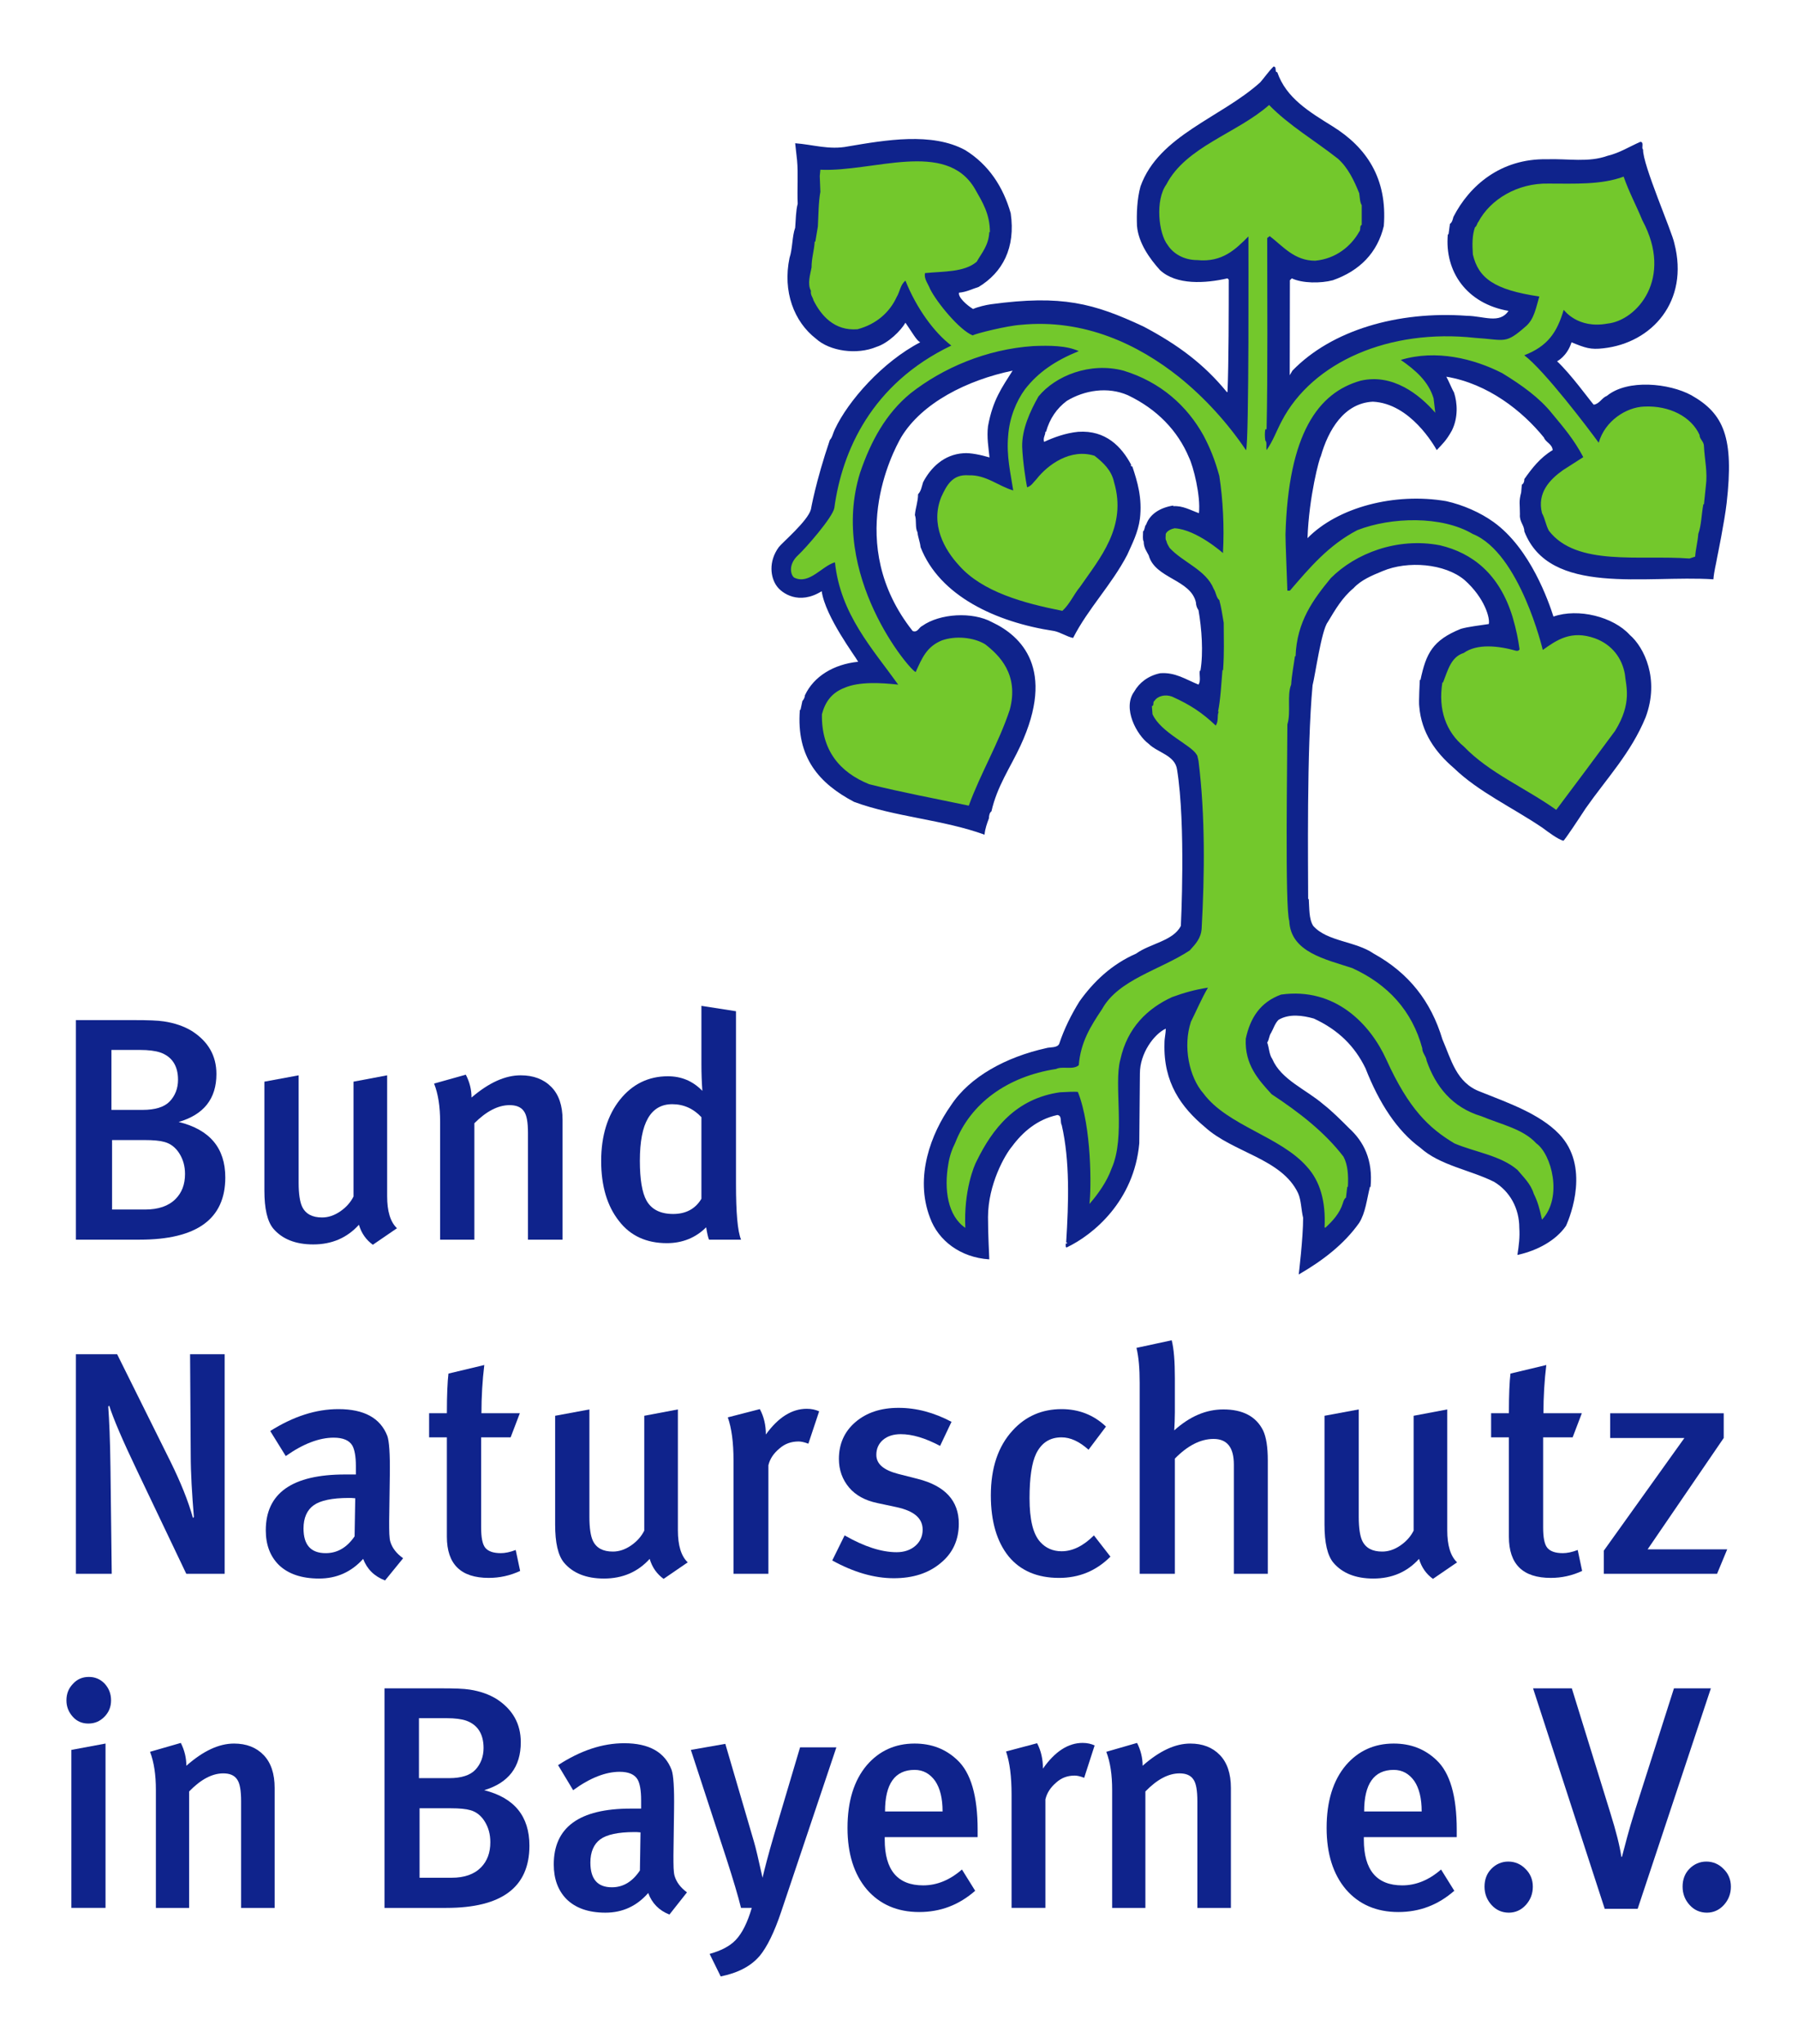 <?xml version="1.0" encoding="UTF-8" standalone="no"?>
<!-- Created with Inkscape (http://www.inkscape.org/) -->
<svg
   xmlns:svg="http://www.w3.org/2000/svg"
   xmlns="http://www.w3.org/2000/svg"
   version="1.0"
   width="956.693"
   height="1087.086"
   id="svg2">
  <defs
     id="defs4">
    <clipPath
       id="clipPath2582">
      <path
         d="M 0.06,897.96 L 651.06,897.96 L 651.06,0 L 0.06,0 L 0.06,897.96 z"
         id="path2584" />
    </clipPath>
    <clipPath
       id="clipPath2574">
      <path
         d="M 19,879 L 632,879 L 632,19 L 19,19 L 19,879 z"
         id="path2576" />
    </clipPath>
  </defs>
  <g
     transform="translate(-231.909,27.501)"
     id="layer1">
    <g
       transform="matrix(1.493,0,0,1.493,-78.977,-452.209)"
       id="g2961">
      <g
         transform="matrix(6.127,0,0,-6.127,288.292,845.141)"
         id="g2454"
         style="fill:#0f238c;fill-opacity:1">
        <path
           d="M 0,0 L 0,12.767 L -2.011,12.767 L -1.974,6.937 C -1.974,5.867 -1.9,4.649 -1.789,3.303 L -1.845,3.247 C -2.121,4.244 -2.564,5.332 -3.155,6.531 L -6.254,12.767 L -8.653,12.767 L -8.653,0 L -6.568,0 L -6.642,6.181 C -6.66,7.767 -6.715,8.948 -6.771,9.723 L -6.715,9.778 C -6.475,9.022 -5.94,7.767 -5.092,5.996 L -2.232,0 L 0,0"
           id="path2456"
           style="fill:#0f238c;fill-opacity:1;fill-rule:nonzero;stroke:none" />
      </g>
      <g
         transform="matrix(6.127,0,0,-6.127,351.9,839.602)"
         id="g2458"
         style="fill:#0f238c;fill-opacity:1">
        <path
           d="M 0,0 C -0.388,0.277 -0.628,0.591 -0.738,0.941 C -0.812,1.163 -0.812,1.568 -0.812,2.159 L -0.775,4.834 C -0.757,6.07 -0.812,6.826 -0.923,7.121 C -1.329,8.155 -2.27,8.671 -3.764,8.671 C -5.074,8.671 -6.384,8.247 -7.731,7.398 L -6.827,5.941 C -5.812,6.66 -4.871,7.011 -4.041,7.011 C -3.506,7.011 -3.137,6.863 -2.952,6.549 C -2.823,6.31 -2.749,5.922 -2.749,5.369 L -2.749,4.871 L -3.377,4.871 C -6.458,4.871 -7.989,3.782 -7.989,1.624 C -7.989,0.775 -7.731,0.111 -7.233,-0.387 C -6.698,-0.904 -5.923,-1.18 -4.89,-1.18 C -3.856,-1.18 -3.008,-0.793 -2.325,-0.037 C -2.104,-0.627 -1.679,-1.051 -1.052,-1.291 L 0,0 z M -2.786,3.487 L -2.823,1.273 C -3.266,0.628 -3.819,0.296 -4.502,0.296 C -5.369,0.296 -5.794,0.775 -5.794,1.734 C -5.794,2.343 -5.591,2.804 -5.203,3.081 C -4.816,3.358 -4.133,3.506 -3.155,3.506 C -3.063,3.506 -2.952,3.506 -2.786,3.487"
           id="path2460"
           style="fill:#0f238c;fill-opacity:1;fill-rule:evenodd;stroke:none" />
      </g>
      <g
         transform="matrix(6.127,0,0,-6.127,380.827,770.762)"
         id="g2462"
         style="fill:#0f238c;fill-opacity:1">
        <path
           d="M 0,0 L -2.085,-0.498 C -2.14,-0.959 -2.177,-1.734 -2.177,-2.804 L -3.21,-2.804 L -3.21,-4.206 L -2.177,-4.206 L -2.177,-9.98 C -2.177,-11.585 -1.365,-12.378 0.259,-12.378 C 0.886,-12.378 1.495,-12.249 2.085,-11.973 L 1.827,-10.755 C 1.495,-10.884 1.2,-10.939 0.96,-10.939 C 0.517,-10.939 0.222,-10.829 0.056,-10.626 C -0.11,-10.423 -0.184,-10.017 -0.184,-9.445 L -0.184,-4.206 L 1.532,-4.206 L 2.067,-2.804 L -0.166,-2.804 C -0.166,-1.844 -0.11,-0.904 0,0"
           id="path2464"
           style="fill:#0f238c;fill-opacity:1;fill-rule:nonzero;stroke:none" />
      </g>
      <g
         transform="matrix(6.127,0,0,-6.127,453.326,841.067)"
         id="g2466"
         style="fill:#0f238c;fill-opacity:1">
        <path
           d="M 0,0 C -0.387,0.368 -0.572,0.996 -0.572,1.863 L -0.572,8.892 L -2.528,8.523 L -2.528,1.844 C -2.694,1.512 -2.952,1.217 -3.302,0.977 C -3.653,0.738 -4.004,0.627 -4.354,0.627 C -4.926,0.627 -5.313,0.83 -5.516,1.254 C -5.646,1.531 -5.719,1.992 -5.719,2.638 L -5.719,8.892 L -7.712,8.523 L -7.712,2.195 C -7.712,1.143 -7.546,0.405 -7.195,-0.019 C -6.679,-0.628 -5.904,-0.941 -4.871,-0.941 C -3.782,-0.941 -2.897,-0.554 -2.214,0.202 C -2.066,-0.296 -1.79,-0.683 -1.402,-0.96 L 0,0"
           id="path2468"
           style="fill:#0f238c;fill-opacity:1;fill-rule:nonzero;stroke:none" />
      </g>
      <g
         transform="matrix(6.127,0,0,-6.127,500.163,787.263)"
         id="g2470"
         style="fill:#0f238c;fill-opacity:1">
        <path
           d="M 0,0 C -0.203,0.092 -0.443,0.148 -0.719,0.148 C -1.587,0.148 -2.38,-0.351 -3.099,-1.347 C -3.099,-0.812 -3.21,-0.314 -3.45,0.129 L -5.313,-0.351 C -5.092,-0.978 -4.981,-1.808 -4.981,-2.86 L -4.981,-9.446 L -2.952,-9.446 L -2.952,-3.136 C -2.86,-2.749 -2.638,-2.435 -2.306,-2.159 C -1.992,-1.882 -1.623,-1.753 -1.199,-1.753 C -1.052,-1.753 -0.867,-1.79 -0.627,-1.882 L 0,0"
           id="path2472"
           style="fill:#0f238c;fill-opacity:1;fill-rule:nonzero;stroke:none" />
      </g>
      <g
         transform="matrix(6.127,0,0,-6.127,549.935,827.28)"
         id="g2474"
         style="fill:#0f238c;fill-opacity:1">
        <path
           d="M 0,0 C 0,1.329 -0.793,2.196 -2.38,2.601 L -3.542,2.897 C -4.373,3.118 -4.797,3.468 -4.797,4.003 C -4.797,4.354 -4.668,4.649 -4.41,4.871 C -4.151,5.092 -3.801,5.203 -3.376,5.203 C -2.712,5.203 -1.956,4.981 -1.089,4.52 L -0.424,5.922 C -1.439,6.457 -2.454,6.734 -3.506,6.734 C -4.539,6.734 -5.369,6.457 -6.015,5.904 C -6.66,5.35 -6.974,4.631 -6.974,3.764 C -6.974,3.118 -6.771,2.565 -6.384,2.103 C -5.996,1.642 -5.443,1.347 -4.742,1.199 L -3.616,0.959 C -2.601,0.738 -2.103,0.314 -2.103,-0.35 C -2.103,-0.738 -2.251,-1.051 -2.528,-1.291 C -2.804,-1.531 -3.173,-1.66 -3.616,-1.66 C -4.502,-1.66 -5.517,-1.328 -6.642,-0.682 L -7.361,-2.14 C -6.125,-2.822 -4.926,-3.173 -3.782,-3.173 C -2.657,-3.173 -1.753,-2.878 -1.052,-2.287 C -0.35,-1.715 0,-0.941 0,0"
           id="path2476"
           style="fill:#0f238c;fill-opacity:1;fill-rule:nonzero;stroke:none" />
      </g>
      <g
         transform="matrix(6.127,0,0,-6.127,603.972,839.033)"
         id="g2478"
         style="fill:#0f238c;fill-opacity:1">
        <path
           d="M 0,0 L -0.96,1.236 C -1.569,0.627 -2.196,0.313 -2.842,0.313 C -3.34,0.313 -3.764,0.498 -4.078,0.848 C -4.502,1.309 -4.705,2.158 -4.705,3.394 C -4.705,4.593 -4.576,5.46 -4.318,5.995 C -4.004,6.623 -3.524,6.936 -2.842,6.936 C -2.325,6.936 -1.809,6.696 -1.273,6.217 L -0.259,7.563 C -0.978,8.246 -1.845,8.578 -2.842,8.578 C -3.967,8.578 -4.927,8.172 -5.683,7.342 C -6.532,6.42 -6.956,5.165 -6.956,3.56 C -6.956,2.047 -6.606,0.867 -5.923,0.018 C -5.24,-0.812 -4.262,-1.236 -2.989,-1.236 C -1.827,-1.236 -0.831,-0.831 0,0"
           id="path2480"
           style="fill:#0f238c;fill-opacity:1;fill-rule:nonzero;stroke:none" />
      </g>
      <g
         transform="matrix(6.127,0,0,-6.127,660.056,845.141)"
         id="g2482"
         style="fill:#0f238c;fill-opacity:1">
        <path
           d="M 0,0 L 0,6.586 C 0,7.38 -0.092,7.952 -0.276,8.339 C -0.682,9.151 -1.457,9.557 -2.583,9.557 C -3.597,9.557 -4.538,9.151 -5.442,8.339 C -5.424,8.671 -5.406,9.022 -5.406,9.391 L -5.406,11.383 C -5.406,12.342 -5.461,13.08 -5.59,13.578 L -7.638,13.136 C -7.509,12.601 -7.453,11.936 -7.453,11.106 L -7.453,0 L -5.406,0 L -5.406,6.697 C -4.667,7.453 -3.911,7.841 -3.155,7.841 C -2.361,7.841 -1.974,7.343 -1.974,6.347 L -1.974,0 L 0,0"
           id="path2484"
           style="fill:#0f238c;fill-opacity:1;fill-rule:nonzero;stroke:none" />
      </g>
      <g
         transform="matrix(6.127,0,0,-6.127,727.517,841.067)"
         id="g2486"
         style="fill:#0f238c;fill-opacity:1">
        <path
           d="M 0,0 C -0.388,0.368 -0.572,0.996 -0.572,1.863 L -0.572,8.892 L -2.528,8.523 L -2.528,1.844 C -2.694,1.512 -2.952,1.217 -3.303,0.977 C -3.654,0.738 -4.004,0.627 -4.355,0.627 C -4.927,0.627 -5.314,0.83 -5.517,1.254 C -5.646,1.531 -5.72,1.992 -5.72,2.638 L -5.72,8.892 L -7.712,8.523 L -7.712,2.195 C -7.712,1.143 -7.546,0.405 -7.196,-0.019 C -6.679,-0.628 -5.904,-0.941 -4.871,-0.941 C -3.783,-0.941 -2.897,-0.554 -2.214,0.202 C -2.067,-0.296 -1.79,-0.683 -1.403,-0.96 L 0,0"
           id="path2488"
           style="fill:#0f238c;fill-opacity:1;fill-rule:nonzero;stroke:none" />
      </g>
      <g
         transform="matrix(6.127,0,0,-6.127,759.318,770.762)"
         id="g2490"
         style="fill:#0f238c;fill-opacity:1">
        <path
           d="M 0,0 L -2.085,-0.498 C -2.141,-0.959 -2.177,-1.734 -2.177,-2.804 L -3.211,-2.804 L -3.211,-4.206 L -2.177,-4.206 L -2.177,-9.98 C -2.177,-11.585 -1.366,-12.378 0.258,-12.378 C 0.885,-12.378 1.494,-12.249 2.084,-11.973 L 1.826,-10.755 C 1.494,-10.884 1.199,-10.939 0.959,-10.939 C 0.516,-10.939 0.221,-10.829 0.055,-10.626 C -0.111,-10.423 -0.185,-10.017 -0.185,-9.445 L -0.185,-4.206 L 1.531,-4.206 L 2.066,-2.804 L -0.167,-2.804 C -0.167,-1.844 -0.111,-0.904 0,0"
           id="path2492"
           style="fill:#0f238c;fill-opacity:1;fill-rule:nonzero;stroke:none" />
      </g>
      <g
         transform="matrix(6.127,0,0,-6.127,823.784,836.435)"
         id="g2494"
         style="fill:#0f238c;fill-opacity:1">
        <path
           d="M 0,0 L -4.63,0 L -0.203,6.475 L -0.203,7.914 L -6.808,7.914 L -6.808,6.475 L -2.49,6.475 L -7.176,-0.074 L -7.176,-1.421 L -0.59,-1.421 L 0,0"
           id="path2496"
           style="fill:#0f238c;fill-opacity:1;fill-rule:nonzero;stroke:none" />
      </g>
      <g
         transform="matrix(6.127,0,0,-6.127,288.519,703.95)"
         id="g2498"
         style="fill:#0f238c;fill-opacity:1">
        <path
           d="M 0,0 C 0,1.715 -0.904,2.785 -2.712,3.228 C -1.254,3.652 -0.516,4.575 -0.516,6.014 C -0.516,7.084 -0.996,7.914 -1.955,8.523 C -2.417,8.799 -2.952,8.984 -3.579,9.076 C -3.93,9.131 -4.501,9.15 -5.313,9.15 L -8.69,9.15 L -8.69,-3.616 L -4.981,-3.616 C -1.66,-3.616 0,-2.417 0,0 z M -2.749,5.682 C -2.749,5.183 -2.915,4.759 -3.228,4.427 C -3.542,4.095 -4.077,3.929 -4.815,3.929 L -6.623,3.929 L -6.623,7.416 L -4.981,7.416 C -4.446,7.416 -4.059,7.36 -3.782,7.268 C -3.099,7.028 -2.749,6.493 -2.749,5.682 z M -2.343,0.202 C -2.343,-0.406 -2.527,-0.886 -2.896,-1.255 C -3.302,-1.661 -3.893,-1.864 -4.668,-1.864 L -6.586,-1.864 L -6.586,2.176 L -4.723,2.176 C -4.188,2.176 -3.8,2.14 -3.542,2.066 C -3.192,1.973 -2.896,1.752 -2.675,1.402 C -2.454,1.051 -2.343,0.664 -2.343,0.202"
           id="path2500"
           style="fill:#0f238c;fill-opacity:1;fill-rule:evenodd;stroke:none" />
      </g>
      <g
         transform="matrix(6.127,0,0,-6.127,349.707,722.037)"
         id="g2502"
         style="fill:#0f238c;fill-opacity:1">
        <path
           d="M 0,0 C -0.388,0.369 -0.572,0.996 -0.572,1.863 L -0.572,8.892 L -2.528,8.523 L -2.528,1.845 C -2.694,1.513 -2.952,1.217 -3.303,0.978 C -3.653,0.738 -4.004,0.627 -4.355,0.627 C -4.927,0.627 -5.314,0.83 -5.517,1.254 C -5.646,1.531 -5.72,1.992 -5.72,2.638 L -5.72,8.892 L -7.712,8.523 L -7.712,2.195 C -7.712,1.144 -7.546,0.406 -7.196,-0.019 C -6.679,-0.627 -5.904,-0.941 -4.871,-0.941 C -3.783,-0.941 -2.897,-0.554 -2.214,0.203 C -2.067,-0.295 -1.79,-0.683 -1.403,-0.96 L 0,0"
           id="path2504"
           style="fill:#0f238c;fill-opacity:1;fill-rule:nonzero;stroke:none" />
      </g>
      <g
         transform="matrix(6.127,0,0,-6.127,408.719,726.106)"
         id="g2506"
         style="fill:#0f238c;fill-opacity:1">
        <path
           d="M 0,0 L 0,6.973 C 0,7.803 -0.222,8.449 -0.665,8.892 C -1.107,9.334 -1.698,9.556 -2.436,9.556 C -3.34,9.556 -4.281,9.132 -5.296,8.264 C -5.296,8.726 -5.406,9.168 -5.628,9.593 L -7.473,9.076 C -7.233,8.467 -7.122,7.73 -7.122,6.862 L -7.122,0 L -5.13,0 L -5.13,6.77 C -4.428,7.471 -3.746,7.822 -3.082,7.822 C -2.694,7.822 -2.417,7.711 -2.251,7.471 C -2.085,7.25 -2.012,6.825 -2.012,6.198 L -2.012,0 L 0,0"
           id="path2508"
           style="fill:#0f238c;fill-opacity:1;fill-rule:nonzero;stroke:none" />
      </g>
      <g
         transform="matrix(6.127,0,0,-6.127,472.333,726.106)"
         id="g2510"
         style="fill:#0f238c;fill-opacity:1">
        <path
           d="M 0,0 C -0.203,0.498 -0.295,1.568 -0.295,3.247 L -0.295,13.282 L -2.306,13.596 L -2.306,10.183 C -2.306,9.685 -2.288,9.168 -2.251,8.652 C -2.805,9.224 -3.469,9.501 -4.262,9.501 C -5.387,9.501 -6.328,9.039 -7.048,8.135 C -7.767,7.231 -8.137,6.032 -8.137,4.575 C -8.137,3.117 -7.786,1.955 -7.103,1.088 C -6.439,0.221 -5.498,-0.203 -4.317,-0.203 C -3.413,-0.203 -2.638,0.11 -2.03,0.719 C -1.974,0.369 -1.919,0.129 -1.864,0 L 0,0 z M -2.306,2.379 C -2.657,1.789 -3.21,1.494 -3.948,1.494 C -4.686,1.494 -5.203,1.752 -5.498,2.269 C -5.756,2.73 -5.886,3.505 -5.886,4.593 C -5.886,6.789 -5.258,7.877 -4.004,7.877 C -3.34,7.877 -2.768,7.619 -2.306,7.121 L -2.306,2.379"
           id="path2512"
           style="fill:#0f238c;fill-opacity:1;fill-rule:evenodd;stroke:none" />
      </g>
      <g
         transform="matrix(6.127,0,0,-6.127,239.697,898.492)"
         id="g2514"
         style="fill:#0f238c;fill-opacity:1">
        <path
           d="M 0,0 C 0.375,0 0.68,0.129 0.948,0.405 C 1.199,0.664 1.324,0.977 1.324,1.346 C 1.324,1.734 1.199,2.047 0.948,2.324 C 0.698,2.582 0.393,2.711 0.035,2.711 C -0.34,2.711 -0.645,2.582 -0.895,2.306 C -1.146,2.047 -1.271,1.734 -1.271,1.346 C -1.271,0.977 -1.146,0.664 -0.895,0.387 C -0.663,0.129 -0.358,0 0,0 z M 1.002,-10.719 L 1.002,-1.163 L -0.985,-1.532 L -0.985,-10.719 L 1.002,-10.719"
           id="path2516"
           style="fill:#0f238c;fill-opacity:1;fill-rule:evenodd;stroke:none" />
      </g>
      <g
         transform="matrix(6.127,0,0,-6.127,306.111,964.171)"
         id="g2518"
         style="fill:#0f238c;fill-opacity:1">
        <path
           d="M 0,0 L 0,6.974 C 0,7.804 -0.215,8.449 -0.645,8.892 C -1.074,9.335 -1.647,9.556 -2.363,9.556 C -3.239,9.556 -4.152,9.132 -5.136,8.265 C -5.136,8.726 -5.244,9.169 -5.458,9.593 L -7.248,9.077 C -7.015,8.468 -6.908,7.73 -6.908,6.863 L -6.908,0 L -4.975,0 L -4.975,6.771 C -4.295,7.472 -3.633,7.822 -2.989,7.822 C -2.613,7.822 -2.345,7.712 -2.184,7.472 C -2.023,7.25 -1.951,6.826 -1.951,6.199 L -1.951,0 L 0,0"
           id="path2520"
           style="fill:#0f238c;fill-opacity:1;fill-rule:nonzero;stroke:none" />
      </g>
      <g
         transform="matrix(6.127,0,0,-6.127,396.905,942.014)"
         id="g2522"
         style="fill:#0f238c;fill-opacity:1">
        <path
           d="M 0,0 C 0,1.716 -0.877,2.786 -2.631,3.228 C -1.217,3.653 -0.502,4.575 -0.502,6.014 C -0.502,7.084 -0.967,7.914 -1.897,8.523 C -2.345,8.8 -2.864,8.984 -3.472,9.077 C -3.812,9.132 -4.367,9.15 -5.154,9.15 L -8.429,9.15 L -8.429,-3.616 L -4.832,-3.616 C -1.611,-3.616 0,-2.417 0,0 z M -2.667,5.682 C -2.667,5.184 -2.828,4.76 -3.132,4.428 C -3.436,4.096 -3.955,3.929 -4.671,3.929 L -6.425,3.929 L -6.425,7.416 L -4.832,7.416 C -4.313,7.416 -3.937,7.361 -3.669,7.269 C -3.007,7.029 -2.667,6.494 -2.667,5.682 z M -2.273,0.203 C -2.273,-0.406 -2.452,-0.886 -2.81,-1.255 C -3.204,-1.66 -3.776,-1.863 -4.528,-1.863 L -6.389,-1.863 L -6.389,2.177 L -4.581,2.177 C -4.063,2.177 -3.687,2.14 -3.436,2.066 C -3.096,1.974 -2.81,1.753 -2.595,1.402 C -2.38,1.052 -2.273,0.664 -2.273,0.203"
           id="path2524"
           style="fill:#0f238c;fill-opacity:1;fill-rule:evenodd;stroke:none" />
      </g>
      <g
         transform="matrix(6.127,0,0,-6.127,453.056,958.632)"
         id="g2526"
         style="fill:#0f238c;fill-opacity:1">
        <path
           d="M 0,0 C -0.375,0.277 -0.608,0.59 -0.715,0.941 C -0.787,1.162 -0.787,1.568 -0.787,2.159 L -0.751,4.834 C -0.733,6.07 -0.787,6.826 -0.894,7.121 C -1.288,8.154 -2.201,8.671 -3.65,8.671 C -4.921,8.671 -6.191,8.247 -7.497,7.398 L -6.621,5.94 C -5.636,6.66 -4.724,7.01 -3.918,7.01 C -3.399,7.01 -3.042,6.863 -2.863,6.549 C -2.737,6.309 -2.666,5.922 -2.666,5.368 L -2.666,4.87 L -3.274,4.87 C -6.263,4.87 -7.748,3.782 -7.748,1.624 C -7.748,0.775 -7.497,0.111 -7.014,-0.387 C -6.495,-0.904 -5.744,-1.181 -4.742,-1.181 C -3.74,-1.181 -2.916,-0.793 -2.254,-0.037 C -2.039,-0.627 -1.628,-1.051 -1.02,-1.291 L 0,0 z M -2.702,3.487 L -2.737,1.273 C -3.167,0.627 -3.704,0.295 -4.366,0.295 C -5.207,0.295 -5.618,0.775 -5.618,1.734 C -5.618,2.343 -5.422,2.804 -5.046,3.081 C -4.67,3.358 -4.008,3.505 -3.06,3.505 C -2.97,3.505 -2.863,3.505 -2.702,3.487"
           id="path2528"
           style="fill:#0f238c;fill-opacity:1;fill-rule:evenodd;stroke:none" />
      </g>
      <g
         transform="matrix(6.127,0,0,-6.127,506.303,906.972)"
         id="g2530"
         style="fill:#0f238c;fill-opacity:1">
        <path
           d="M 0,0 L -2.112,0 L -3.615,-5.055 C -3.973,-6.272 -4.188,-7.121 -4.295,-7.582 C -4.528,-6.531 -4.689,-5.83 -4.796,-5.479 L -6.46,0.203 L -8.464,-0.148 L -6.406,-6.438 C -5.995,-7.711 -5.709,-8.671 -5.547,-9.335 L -4.921,-9.335 C -5.172,-10.183 -5.476,-10.811 -5.87,-11.217 C -6.21,-11.567 -6.711,-11.825 -7.373,-12.01 L -6.729,-13.32 C -5.726,-13.117 -4.975,-12.729 -4.456,-12.121 C -4.044,-11.622 -3.615,-10.774 -3.203,-9.538 L 0,0"
           id="path2532"
           style="fill:#0f238c;fill-opacity:1;fill-rule:nonzero;stroke:none" />
      </g>
      <g
         transform="matrix(6.127,0,0,-6.127,556.645,938.963)"
         id="g2534"
         style="fill:#0f238c;fill-opacity:1">
        <path
           d="M 0,0 L 0,0.424 C 0,2.398 -0.393,3.745 -1.181,4.483 C -1.861,5.129 -2.684,5.442 -3.668,5.442 C -4.795,5.442 -5.726,5.018 -6.442,4.188 C -7.193,3.302 -7.569,2.085 -7.569,0.535 C -7.569,-0.959 -7.193,-2.158 -6.442,-3.044 C -5.69,-3.911 -4.67,-4.354 -3.4,-4.354 C -2.165,-4.354 -1.091,-3.948 -0.143,-3.118 L -0.912,-1.882 C -1.61,-2.49 -2.362,-2.804 -3.167,-2.804 C -4.652,-2.804 -5.404,-1.919 -5.404,-0.147 L -5.404,0 L 0,0 z M -2.039,1.494 L -5.386,1.494 C -5.386,3.099 -4.813,3.911 -3.668,3.911 C -3.167,3.911 -2.773,3.69 -2.469,3.265 C -2.183,2.841 -2.039,2.251 -2.039,1.494"
           id="path2536"
           style="fill:#0f238c;fill-opacity:1;fill-rule:evenodd;stroke:none" />
      </g>
      <g
         transform="matrix(6.127,0,0,-6.127,598.341,906.292)"
         id="g2538"
         style="fill:#0f238c;fill-opacity:1">
        <path
           d="M 0,0 C -0.196,0.092 -0.429,0.147 -0.697,0.147 C -1.538,0.147 -2.308,-0.351 -3.006,-1.347 C -3.006,-0.812 -3.113,-0.314 -3.346,0.129 L -5.153,-0.351 C -4.938,-0.978 -4.831,-1.808 -4.831,-2.86 L -4.831,-9.446 L -2.863,-9.446 L -2.863,-3.137 C -2.773,-2.749 -2.558,-2.435 -2.236,-2.159 C -1.932,-1.882 -1.574,-1.753 -1.163,-1.753 C -1.02,-1.753 -0.841,-1.79 -0.608,-1.882 L 0,0"
           id="path2540"
           style="fill:#0f238c;fill-opacity:1;fill-rule:nonzero;stroke:none" />
      </g>
      <g
         transform="matrix(6.127,0,0,-6.127,646.906,964.171)"
         id="g2542"
         style="fill:#0f238c;fill-opacity:1">
        <path
           d="M 0,0 L 0,6.974 C 0,7.804 -0.214,8.449 -0.644,8.892 C -1.073,9.335 -1.646,9.556 -2.362,9.556 C -3.239,9.556 -4.151,9.132 -5.135,8.265 C -5.135,8.726 -5.243,9.169 -5.458,9.593 L -7.247,9.077 C -7.014,8.468 -6.907,7.73 -6.907,6.863 L -6.907,0 L -4.974,0 L -4.974,6.771 C -4.294,7.472 -3.632,7.822 -2.988,7.822 C -2.612,7.822 -2.344,7.712 -2.183,7.472 C -2.022,7.25 -1.95,6.826 -1.95,6.199 L -1.95,0 L 0,0"
           id="path2544"
           style="fill:#0f238c;fill-opacity:1;fill-rule:nonzero;stroke:none" />
      </g>
      <g
         transform="matrix(6.127,0,0,-6.127,727.395,938.963)"
         id="g2546"
         style="fill:#0f238c;fill-opacity:1">
        <path
           d="M 0,0 L 0,0.424 C 0,2.398 -0.393,3.745 -1.181,4.483 C -1.861,5.129 -2.684,5.442 -3.668,5.442 C -4.796,5.442 -5.726,5.018 -6.442,4.188 C -7.193,3.302 -7.569,2.085 -7.569,0.535 C -7.569,-0.959 -7.193,-2.158 -6.442,-3.044 C -5.69,-3.911 -4.67,-4.354 -3.4,-4.354 C -2.165,-4.354 -1.091,-3.948 -0.143,-3.118 L -0.912,-1.882 C -1.61,-2.49 -2.362,-2.804 -3.167,-2.804 C -4.652,-2.804 -5.404,-1.919 -5.404,-0.147 L -5.404,0 L 0,0 z M -2.04,1.494 L -5.386,1.494 C -5.386,3.099 -4.813,3.911 -3.668,3.911 C -3.167,3.911 -2.773,3.69 -2.469,3.265 C -2.183,2.841 -2.04,2.251 -2.04,1.494"
           id="path2548"
           style="fill:#0f238c;fill-opacity:1;fill-rule:evenodd;stroke:none" />
      </g>
      <g
         transform="matrix(6.127,0,0,-6.127,754.508,956.597)"
         id="g2550"
         style="fill:#0f238c;fill-opacity:1">
        <path
           d="M 0,0 C 0,0.406 -0.143,0.757 -0.429,1.033 C -0.698,1.31 -1.038,1.458 -1.431,1.458 C -1.807,1.458 -2.147,1.31 -2.415,1.033 C -2.684,0.757 -2.809,0.406 -2.809,0 C -2.809,-0.424 -2.666,-0.775 -2.398,-1.07 C -2.129,-1.365 -1.789,-1.513 -1.395,-1.513 C -1.02,-1.513 -0.68,-1.365 -0.411,-1.07 C -0.143,-0.775 0,-0.424 0,0"
           id="path2552"
           style="fill:#0f238c;fill-opacity:1;fill-rule:nonzero;stroke:none" />
      </g>
      <g
         transform="matrix(6.127,0,0,-6.127,817.963,885.949)"
         id="g2554"
         style="fill:#0f238c;fill-opacity:1">
        <path
           d="M 0,0 L -2.147,0 L -4.42,-7.121 C -4.796,-8.301 -5.011,-9.205 -5.172,-9.796 L -5.208,-9.796 C -5.297,-9.168 -5.512,-8.32 -5.852,-7.231 L -8.088,0 L -10.343,0 L -6.174,-12.821 L -4.259,-12.821 L 0,0"
           id="path2556"
           style="fill:#0f238c;fill-opacity:1;fill-rule:nonzero;stroke:none" />
      </g>
      <g
         transform="matrix(6.127,0,0,-6.127,825.095,956.597)"
         id="g2558"
         style="fill:#0f238c;fill-opacity:1">
        <path
           d="M 0,0 C 0,0.406 -0.143,0.757 -0.429,1.033 C -0.698,1.31 -1.038,1.458 -1.431,1.458 C -1.807,1.458 -2.147,1.31 -2.416,1.033 C -2.684,0.757 -2.809,0.406 -2.809,0 C -2.809,-0.424 -2.666,-0.775 -2.398,-1.07 C -2.129,-1.365 -1.789,-1.513 -1.396,-1.513 C -1.02,-1.513 -0.68,-1.365 -0.411,-1.07 C -0.143,-0.775 0,-0.424 0,0"
           id="path2560"
           style="fill:#0f238c;fill-opacity:1;fill-rule:nonzero;stroke:none" />
      </g>
      <g
         transform="matrix(6.127,0,0,-6.127,663.438,310.196)"
         id="g2562"
         style="fill:#0f238c;fill-opacity:1">
        <path
           d="M 0,0 C 0.514,-1.503 1.87,-2.309 3.226,-3.152 C 5.169,-4.362 6.416,-6.158 6.196,-8.944 C 5.829,-10.484 4.803,-11.547 3.226,-12.097 C 2.53,-12.28 1.466,-12.28 0.844,-11.986 L 0.733,-12.097 L 0.724,-17.62 L 0.88,-17.352 C 3.153,-15.006 7.002,-13.869 11.034,-14.163 C 12.009,-14.176 12.928,-14.652 13.449,-13.878 C 11.035,-13.46 9.719,-11.607 9.921,-9.424 L 9.961,-9.424 L 10.042,-8.818 C 10.164,-8.737 10.204,-8.576 10.244,-8.414 C 11.174,-6.595 12.993,-5.019 15.66,-5.06 C 16.953,-5.019 18.085,-5.262 19.217,-4.858 C 19.904,-4.696 20.469,-4.332 21.116,-4.049 C 21.359,-4.049 21.156,-4.413 21.278,-4.494 C 21.237,-5.342 22.975,-9.303 23.096,-9.95 C 23.968,-13.32 21.795,-15.739 18.974,-16.052 C 18.22,-16.142 17.922,-16.033 17.116,-15.704 C 16.853,-16.527 16.275,-16.807 16.275,-16.807 C 17.081,-17.561 18.146,-19.038 18.403,-19.331 C 18.733,-19.295 18.879,-18.928 19.173,-18.818 C 20.383,-17.828 22.802,-18.085 24.085,-18.782 C 25.984,-19.855 26.571,-21.252 26.138,-25.05 C 26.016,-26.122 25.588,-28.203 25.588,-28.203 C 25.515,-28.642 25.405,-29.009 25.368,-29.485 C 21.409,-29.229 15.837,-30.475 14.37,-26.699 C 14.37,-26.333 14.077,-26.15 14.114,-25.71 C 14.114,-25.087 14.041,-24.977 14.187,-24.427 L 14.224,-23.987 C 14.334,-23.914 14.37,-23.804 14.37,-23.657 C 14.81,-23.034 15.287,-22.411 16.02,-21.971 C 15.983,-21.604 15.617,-21.531 15.507,-21.238 C 14.26,-19.698 12.253,-18.107 9.834,-17.704 C 9.973,-17.955 10.171,-18.443 10.281,-18.626 C 10.476,-19.213 10.532,-20.079 10.155,-20.834 C 9.834,-21.42 9.582,-21.644 9.275,-21.971 C 9.135,-21.727 7.743,-19.258 5.558,-19.157 C 3.882,-19.241 2.969,-20.798 2.53,-22.337 C 2.456,-22.411 1.842,-24.661 1.758,-27.092 C 3.518,-25.296 6.819,-24.427 9.825,-24.94 C 10.815,-25.16 11.816,-25.606 12.574,-26.15 C 14.743,-27.704 15.794,-30.823 16.065,-31.651 C 17.505,-31.15 19.543,-31.659 20.505,-32.719 C 21.331,-33.427 22.259,-35.293 21.423,-37.512 C 20.577,-39.578 19.145,-41.079 17.941,-42.798 C 17.564,-43.374 16.716,-44.662 16.639,-44.688 C 16.297,-44.585 15.782,-44.197 15.413,-43.923 C 13.689,-42.756 11.707,-41.848 10.273,-40.461 C 9.182,-39.531 8.381,-38.382 8.259,-36.884 C 8.217,-36.656 8.291,-35.334 8.291,-35.334 L 8.328,-35.339 C 8.656,-33.793 9.03,-33.031 10.677,-32.365 C 11.102,-32.24 11.809,-32.163 12.302,-32.085 C 12.384,-31.763 12.079,-30.578 10.888,-29.522 C 9.751,-28.569 7.589,-28.386 6.122,-29.009 C 5.499,-29.266 4.876,-29.522 4.436,-29.999 C 3.776,-30.548 3.373,-31.245 2.933,-31.978 C 2.566,-32.455 2.2,-35.094 2.053,-35.644 C 1.702,-39.386 1.796,-46.263 1.796,-48.059 L 1.833,-48.096 C 1.87,-48.609 1.833,-49.233 2.09,-49.636 C 2.896,-50.552 4.546,-50.516 5.609,-51.249 C 7.662,-52.385 8.945,-54.035 9.605,-56.234 C 10.118,-57.407 10.411,-58.763 11.804,-59.277 C 13.454,-59.936 15.261,-60.567 16.387,-61.733 C 18.188,-63.597 17.071,-66.475 16.79,-67.085 C 16.203,-67.928 15.14,-68.514 13.967,-68.771 C 14.053,-68.208 14.114,-67.744 14.077,-67.195 C 14.077,-66.058 13.527,-65.068 12.611,-64.519 C 11.218,-63.822 9.458,-63.566 8.322,-62.539 C 6.965,-61.549 5.922,-59.937 5.132,-57.92 C 4.509,-56.637 3.556,-55.684 2.126,-55.024 C 1.466,-54.841 0.697,-54.731 0.074,-55.098 C -0.146,-55.318 -0.22,-55.611 -0.366,-55.867 C -0.476,-56.014 -0.476,-56.271 -0.586,-56.417 C -0.476,-56.711 -0.476,-57.114 -0.293,-57.371 C 0.22,-58.58 1.65,-59.13 2.676,-60.01 C 3.19,-60.413 3.703,-60.926 4.179,-61.403 C 5.023,-62.173 5.572,-63.236 5.426,-64.812 L 5.389,-64.812 C 5.206,-65.545 5.132,-66.315 4.766,-66.902 C 3.886,-68.148 2.64,-69.101 1.247,-69.907 C 1.247,-69.907 1.507,-67.761 1.503,-66.608 C 1.393,-66.168 1.393,-65.582 1.21,-65.178 C 0.257,-63.162 -2.566,-62.832 -4.216,-61.329 C -5.572,-60.193 -6.635,-58.763 -6.562,-56.454 C -6.562,-56.124 -6.488,-55.941 -6.488,-55.611 C -7.185,-55.941 -7.993,-57.059 -7.991,-58.214 L -8.028,-62.283 C -8.329,-65.637 -10.704,-67.598 -12.244,-68.331 C -12.354,-68.331 -12.28,-68.184 -12.317,-68.111 C -12.28,-68.111 -12.244,-68.111 -12.207,-68.074 L -12.28,-68.038 C -12.134,-65.692 -12.061,-63.309 -12.537,-61.22 C -12.647,-61.036 -12.501,-60.67 -12.794,-60.633 C -13.967,-60.89 -14.81,-61.623 -15.433,-62.466 C -15.837,-62.942 -16.823,-64.659 -16.826,-66.571 C -16.828,-67.649 -16.753,-68.771 -16.753,-69.027 C -18.439,-68.918 -19.722,-67.928 -20.199,-66.608 C -21.115,-64.225 -20.126,-61.696 -18.989,-60.083 C -17.889,-58.397 -15.763,-57.261 -13.453,-56.747 C -13.234,-56.674 -12.794,-56.747 -12.684,-56.491 C -12.39,-55.611 -11.987,-54.804 -11.511,-54.035 C -10.704,-52.898 -9.641,-51.872 -8.211,-51.249 C -7.405,-50.662 -6.049,-50.516 -5.609,-49.636 C -5.609,-49.636 -5.311,-43.745 -5.829,-40.556 C -5.938,-39.713 -6.965,-39.566 -7.478,-39.053 C -8.175,-38.54 -9.027,-36.983 -8.321,-36.011 C -8.028,-35.497 -7.515,-35.094 -6.818,-34.947 C -5.938,-34.874 -5.315,-35.314 -4.582,-35.607 C -4.436,-35.387 -4.546,-35.057 -4.509,-34.801 L -4.472,-34.801 C -4.289,-33.738 -4.399,-32.345 -4.582,-31.282 C -4.656,-31.172 -4.729,-31.025 -4.729,-30.842 C -5.022,-29.485 -7.112,-29.449 -7.478,-28.092 C -7.588,-27.873 -7.771,-27.653 -7.771,-27.286 C -7.845,-27.176 -7.808,-26.919 -7.808,-26.699 C -7.698,-26.626 -7.735,-26.406 -7.625,-26.296 C -7.405,-25.673 -6.782,-25.307 -6.049,-25.196 L -6.049,-25.233 C -5.499,-25.196 -5.07,-25.456 -4.557,-25.639 C -4.447,-24.613 -4.892,-22.901 -5.132,-22.411 C -5.792,-20.834 -7.002,-19.588 -8.688,-18.782 C -9.861,-18.268 -11.217,-18.488 -12.244,-19.111 C -12.83,-19.551 -13.234,-20.138 -13.453,-20.908 L -13.49,-20.908 C -13.49,-21.128 -13.637,-21.238 -13.564,-21.494 C -13.014,-21.238 -12.317,-20.981 -11.584,-20.908 C -9.971,-20.798 -9.054,-21.787 -8.505,-22.814 C -8.505,-22.85 -8.541,-22.924 -8.431,-22.924 C -8.138,-23.804 -7.845,-24.757 -7.991,-25.966 C -8.101,-26.773 -8.431,-27.396 -8.725,-28.056 C -9.641,-29.815 -10.997,-31.172 -11.877,-32.895 C -12.244,-32.821 -12.61,-32.565 -12.977,-32.491 C -16.386,-31.978 -19.649,-30.439 -20.749,-27.616 C -20.785,-27.286 -20.895,-27.066 -20.932,-26.736 C -21.079,-26.48 -20.969,-26.04 -21.079,-25.746 C -21.042,-25.307 -20.895,-24.977 -20.895,-24.537 C -20.712,-24.354 -20.675,-24.06 -20.602,-23.84 C -20.162,-22.997 -19.392,-22.227 -18.256,-22.154 C -17.853,-22.117 -17.214,-22.258 -16.739,-22.398 C -16.795,-21.839 -16.907,-21.225 -16.826,-20.578 C -16.544,-19.045 -16.02,-18.342 -15.396,-17.352 C -18.036,-17.902 -20.675,-19.221 -21.885,-21.238 C -22.362,-22.081 -25.204,-27.444 -21.208,-32.492 C -20.915,-32.602 -20.841,-32.272 -20.658,-32.199 C -19.632,-31.466 -17.725,-31.356 -16.589,-31.979 C -14.9,-32.772 -12.867,-34.699 -14.939,-39.164 C -15.526,-40.428 -16.296,-41.51 -16.626,-42.976 C -16.736,-43.049 -16.772,-43.233 -16.772,-43.38 C -16.882,-43.673 -16.992,-43.966 -17.029,-44.333 C -19.448,-43.453 -22.234,-43.306 -24.617,-42.426 C -26.633,-41.363 -27.99,-39.86 -27.77,-37.074 L -27.733,-37.074 L -27.623,-36.561 C -27.55,-36.488 -27.477,-36.341 -27.477,-36.231 C -26.963,-35.131 -25.81,-34.425 -24.38,-34.279 C -24.525,-33.988 -26.288,-31.668 -26.5,-30.178 C -27.832,-31.002 -28.814,-30.292 -29.107,-29.889 C -29.479,-29.389 -29.611,-28.456 -28.997,-27.616 C -28.813,-27.365 -27.306,-26.095 -27.127,-25.417 C -27.127,-25.417 -26.854,-23.823 -26.027,-21.384 C -25.881,-21.238 -25.844,-20.981 -25.734,-20.761 C -24.964,-19.111 -22.962,-16.841 -20.77,-15.704 C -20.985,-15.599 -21.226,-15.143 -21.629,-14.565 C -21.892,-15.02 -22.618,-15.75 -23.314,-15.97 C -24.45,-16.447 -26.027,-16.227 -26.833,-15.494 C -28.116,-14.504 -28.776,-12.744 -28.373,-10.801 C -28.19,-10.252 -28.226,-9.555 -28.043,-9.042 C -28.006,-8.602 -28.006,-8.052 -27.896,-7.649 C -27.933,-6.806 -27.86,-5.889 -27.933,-5.12 L -28.043,-4.13 C -27.017,-4.203 -26.064,-4.533 -24.964,-4.313 C -22.801,-3.947 -20.088,-3.47 -18.145,-4.533 C -16.789,-5.376 -15.946,-6.659 -15.506,-8.199 C -15.213,-10.215 -15.982,-11.645 -17.375,-12.488 C -17.742,-12.598 -18.072,-12.781 -18.512,-12.818 C -18.585,-13.074 -18.063,-13.548 -17.695,-13.767 C -17.423,-13.645 -16.941,-13.53 -16.65,-13.491 C -12.531,-12.933 -10.68,-13.43 -7.783,-14.786 C -5.767,-15.849 -4.252,-16.985 -2.933,-18.598 L -2.896,-18.598 C -2.824,-16.922 -2.823,-13.709 -2.823,-12.06 L -2.896,-11.986 C -4.179,-12.28 -5.865,-12.39 -6.818,-11.51 C -7.407,-10.861 -8.077,-9.939 -8.161,-8.933 C -8.189,-8.235 -8.161,-7.369 -7.955,-6.635 C -6.892,-3.665 -3.262,-2.639 -0.99,-0.586 C -0.733,-0.293 -0.513,0.037 -0.22,0.33 C 0,0.33 -0.183,0 0,0"
           id="path2564"
           style="fill:#0f238c;fill-opacity:1;fill-rule:nonzero;stroke:none" />
      </g>
      <g
         transform="matrix(6.127,0,0,-6.127,685,340.967)"
         id="g2566">
        <path
           d="M -4.6837534e-15,-7.4246165e-15 C 0.587,-0.513 0.954,-1.283 1.247,-2.016 C 1.284,-2.272 1.284,-2.529 1.393,-2.712 L 1.393,-3.849 C 1.247,-3.922 1.357,-4.142 1.247,-4.252 C 0.77,-5.095 -0.11,-5.828 -1.319,-5.938 C -2.529,-5.938 -3.189,-5.095 -3.959,-4.508 L -4.105,-4.618 C -4.105,-7.771 -4.069,-12.587 -4.142,-15.739 L -4.215,-15.739 C -4.252,-15.922 -4.252,-16.179 -4.215,-16.399 C -4.105,-16.472 -4.179,-16.765 -4.142,-16.949 C -3.775,-16.436 -3.555,-15.812 -3.262,-15.262 C -1.466,-11.817 3.006,-9.874 7.992,-10.424 C 9.752,-10.534 9.724,-10.822 10.956,-9.736 C 11.424,-9.323 11.529,-8.672 11.722,-8.018 C 9.093,-7.632 8.18,-6.948 7.857,-5.574 C 7.817,-5.009 7.817,-4.443 7.978,-3.998 C 8.099,-3.917 8.099,-3.756 8.18,-3.675 C 8.867,-2.382 10.444,-1.412 12.262,-1.452 C 13.758,-1.452 15.334,-1.533 16.627,-1.048 C 16.95,-1.977 17.355,-2.705 17.718,-3.594 C 19.537,-6.967 17.399,-9.42 15.682,-9.595 C 13.965,-9.91 13.179,-8.832 13.14,-8.793 C 12.756,-10.103 12.212,-10.909 10.846,-11.435 C 12.019,-12.315 14.591,-15.714 15.177,-16.521 C 15.542,-15.238 16.79,-14.456 17.817,-14.419 C 19.283,-14.346 20.566,-15.006 21.043,-16.069 C 21.043,-16.325 21.299,-16.436 21.299,-16.729 C 21.336,-17.499 21.519,-18.232 21.409,-19.038 L 21.299,-20.101 L 21.263,-20.101 C 21.152,-20.688 21.152,-21.311 20.969,-21.824 C 20.933,-22.301 20.823,-22.667 20.786,-23.144 L 20.456,-23.254 C 17.56,-23.034 13.894,-23.73 12.281,-21.641 C 12.098,-21.311 12.061,-20.944 11.878,-20.614 C 11.585,-19.441 12.318,-18.672 13.088,-18.122 L 14.28,-17.358 C 13.72,-16.307 13.161,-15.666 12.464,-14.823 C 11.731,-13.906 10.705,-13.173 9.568,-12.477 C 7.919,-11.633 5.719,-11.083 3.666,-11.707 C 4.509,-12.293 5.279,-12.953 5.573,-13.943 L 5.672,-14.778 C 4.75,-13.716 3.19,-12.477 1.32,-12.916 C -1.136,-13.613 -2.878,-15.979 -3.042,-21.861 C -3.042,-22.374 -2.962,-24.166 -2.932,-25.123 L -2.786,-25.123 C -1.649,-23.804 -0.55,-22.484 1.137,-21.604 C 3.116,-20.834 6.049,-20.761 7.846,-21.824 C 10.593,-22.927 11.924,-28.57 11.924,-28.57 C 12.747,-27.982 13.584,-27.404 14.959,-27.894 C 15.945,-28.254 16.538,-29.041 16.701,-29.989 C 16.761,-30.673 17.134,-31.654 16.128,-33.277 C 14.985,-34.82 13.843,-36.362 12.706,-37.868 C 10.889,-36.576 8.823,-35.73 7.337,-34.189 C 6.309,-33.341 5.824,-32.051 6.084,-30.459 L 6.121,-30.464 C 6.409,-29.727 6.589,-28.975 7.325,-28.746 C 8.106,-28.189 9.346,-28.326 10.378,-28.619 C 10.487,-28.635 10.528,-28.604 10.575,-28.536 C 10.48,-27.893 10.391,-27.424 10.171,-26.665 C 9.402,-24.135 7.809,-22.924 5.939,-22.484 C 3.446,-22.008 1.027,-22.96 -0.403,-24.39 C -1.429,-25.636 -2.382,-26.92 -2.456,-28.936 L -2.492,-28.936 C -2.566,-29.485 -2.675,-29.999 -2.712,-30.585 C -2.969,-31.208 -2.712,-32.198 -2.932,-32.895 C -2.932,-34.874 -3.079,-43.624 -2.822,-44.321 C -2.749,-46.153 -0.696,-46.557 0.844,-47.07 C 2.933,-48.023 4.326,-49.563 4.913,-51.725 C 4.913,-52.019 5.133,-52.165 5.169,-52.458 C 5.683,-53.925 6.636,-55.171 8.359,-55.684 C 9.495,-56.161 10.778,-56.417 11.548,-57.261 C 12.428,-57.884 13.104,-60.392 11.878,-61.696 C 11.735,-61.034 11.621,-60.633 11.401,-60.193 C 11.218,-59.607 10.815,-59.24 10.448,-58.8 C 9.458,-57.957 7.992,-57.774 6.782,-57.261 C 5.316,-56.381 4.135,-55.278 2.823,-52.385 C 1.895,-50.339 -0.146,-48.169 -3.299,-48.609 C -4.509,-49.049 -5.095,-49.966 -5.352,-51.175 C -5.425,-52.678 -4.619,-53.558 -3.849,-54.401 C -2.236,-55.464 -0.769,-56.601 0.33,-58.03 C 0.587,-58.507 0.624,-59.13 0.587,-59.79 L 0.55,-59.79 L 0.477,-60.413 C 0.367,-60.486 0.33,-60.633 0.294,-60.743 C 0.111,-61.33 -0.293,-61.769 -0.733,-62.173 L -0.769,-62.136 C -0.696,-60.633 -1.026,-59.46 -1.796,-58.617 C -3.336,-56.857 -6.415,-56.234 -7.808,-54.365 C -8.651,-53.412 -9.018,-51.615 -8.541,-50.186 C -8.211,-49.526 -7.918,-48.829 -7.551,-48.206 C -8.284,-48.316 -8.944,-48.5 -9.641,-48.756 C -11.071,-49.416 -12.239,-50.528 -12.647,-52.385 C -13.05,-53.851 -12.323,-56.871 -13.16,-58.727 C -13.417,-59.46 -13.933,-60.196 -14.446,-60.783 C -14.335,-59.889 -14.307,-56.312 -15.117,-54.272 C -15.29,-54.242 -15.788,-54.272 -16.166,-54.291 C -18.732,-54.658 -20.089,-56.417 -21.005,-58.287 C -21.152,-58.544 -21.767,-60.028 -21.665,-62.173 C -22.691,-61.476 -22.911,-59.937 -22.655,-58.47 C -22.581,-57.994 -22.435,-57.59 -22.251,-57.224 C -21.372,-54.951 -19.245,-53.375 -16.386,-52.935 C -16.02,-52.752 -15.396,-53.008 -15.066,-52.715 C -14.956,-51.359 -14.37,-50.442 -13.71,-49.452 C -12.757,-47.73 -10.337,-47.18 -8.614,-46.043 C -8.284,-45.677 -7.955,-45.347 -7.918,-44.76 C -7.747,-41.667 -7.703,-38.22 -8.101,-35.021 C -8.412,-33.756 -7.899,-35.204 -8.211,-34.654 C -8.523,-34.104 -10.301,-33.371 -10.777,-32.308 L -10.814,-31.832 C -10.667,-31.832 -10.777,-31.575 -10.667,-31.538 C -10.484,-31.245 -10.044,-31.135 -9.641,-31.282 C -8.578,-31.758 -7.867,-32.234 -7.098,-32.967 C -6.914,-32.674 -7.038,-32.418 -6.928,-32.162 L -6.965,-32.162 C -6.818,-31.428 -6.781,-30.585 -6.708,-29.742 L -6.671,-29.742 C -6.598,-28.606 -6.635,-28.129 -6.635,-26.993 C -6.708,-26.553 -6.781,-26.076 -6.891,-25.673 C -7.075,-25.526 -7.075,-25.233 -7.221,-25.013 C -7.661,-23.914 -9.018,-23.474 -9.787,-22.631 C -9.861,-22.484 -9.934,-22.411 -9.971,-22.227 C -10.044,-22.154 -10.007,-21.934 -10.007,-21.824 C -9.934,-21.641 -9.677,-21.531 -9.494,-21.494 C -8.215,-21.567 -6.679,-22.936 -6.679,-22.936 C -6.595,-21.4 -6.679,-19.835 -6.891,-18.452 C -7.154,-17.488 -7.441,-16.802 -7.808,-16.106 C -8.761,-14.383 -10.301,-12.99 -12.463,-12.33 C -14.406,-11.817 -16.423,-12.623 -17.412,-13.833 C -17.889,-14.676 -18.381,-15.741 -18.358,-16.761 C -18.325,-17.613 -18.146,-18.745 -18.072,-19.112 C -17.816,-19.038 -17.706,-18.818 -17.523,-18.635 C -16.863,-17.792 -15.543,-16.839 -14.15,-17.279 C -13.637,-17.682 -13.16,-18.122 -13.013,-18.818 C -12.244,-21.421 -13.857,-23.254 -14.993,-24.903 C -15.36,-25.343 -15.58,-25.893 -16.02,-26.296 C -18.256,-25.856 -20.675,-25.197 -22.031,-23.657 C -22.875,-22.741 -23.718,-21.274 -23.058,-19.661 C -22.765,-19.038 -22.435,-18.342 -21.482,-18.415 C -20.455,-18.378 -19.759,-19.038 -18.879,-19.295 C -19.026,-18.305 -19.282,-17.315 -19.172,-16.106 C -19.099,-15.079 -18.704,-14.105 -18.191,-13.409 C -17.421,-12.419 -16.423,-11.743 -15.066,-11.194 C -15.799,-10.864 -16.753,-10.864 -17.706,-10.9 C -20.455,-11.083 -22.985,-12.183 -24.854,-13.65 C -26.284,-14.823 -27.164,-16.436 -27.787,-18.268 C -29.634,-24.21 -24.845,-29.816 -24.552,-29.852 C -24.185,-29.046 -23.92,-28.387 -23.041,-28.02 C -22.234,-27.727 -21.171,-27.837 -20.511,-28.24 C -19.705,-28.863 -18.524,-29.993 -19.081,-32.052 C -19.741,-34.032 -20.768,-35.718 -21.464,-37.624 C -23.371,-37.221 -25.35,-36.854 -27.256,-36.378 C -28.979,-35.681 -30.042,-34.398 -30.006,-32.309 C -29.823,-31.613 -29.456,-31.063 -28.686,-30.769 C -27.843,-30.403 -26.56,-30.476 -25.57,-30.586 C -27.075,-28.485 -28.933,-26.488 -29.248,-23.474 C -30.018,-23.694 -30.738,-24.788 -31.614,-24.367 C -31.797,-24.258 -32.019,-23.635 -31.386,-23.053 C -30.959,-22.661 -29.372,-20.852 -29.284,-20.31 C -28.837,-17.013 -27.125,-13.098 -22.479,-10.871 C -23.466,-10.121 -24.499,-8.719 -25.147,-7.099 C -25.44,-7.319 -25.477,-7.759 -25.66,-8.052 C -26.063,-8.932 -26.833,-9.629 -27.933,-9.922 C -29.289,-10.032 -30.059,-9.115 -30.499,-8.235 C -30.536,-8.052 -30.682,-7.942 -30.646,-7.686 C -30.866,-7.282 -30.682,-6.733 -30.609,-6.329 C -30.609,-5.779 -30.462,-5.376 -30.426,-4.826 L -30.389,-4.826 L -30.242,-3.947 C -30.206,-3.287 -30.206,-2.517 -30.096,-1.931 L -30.132,-1.014 L -30.096,-0.647 C -27.053,-0.794 -22.801,1.112 -21.114,-1.747 C -20.674,-2.517 -20.235,-3.213 -20.235,-4.277 L -20.271,-4.277 C -20.308,-5.046 -20.711,-5.486 -21.004,-5.999 C -21.738,-6.623 -22.947,-6.549 -24.01,-6.659 C -24.084,-6.989 -23.827,-7.282 -23.717,-7.576 C -23.314,-8.382 -21.994,-9.98 -21.24,-10.279 C -21.056,-10.173 -19.242,-9.718 -18.439,-9.666 C -14.736,-9.299 -11.584,-10.827 -9.238,-12.696 C -7.735,-13.906 -6.4,-15.381 -5.337,-16.957 C -5.154,-16.554 -5.198,-4.856 -5.198,-4.526 C -5.931,-5.259 -6.708,-6.048 -8.175,-5.901 C -8.944,-5.901 -9.568,-5.535 -9.897,-5.022 C -10.423,-4.359 -10.631,-2.419 -9.971,-1.503 C -8.834,0.697 -5.865,1.467 -3.995,3.116 C -2.859,1.943 -1.356,1.063 -4.6837534e-15,-7.4246165e-15"
           id="path2568"
           style="fill:#73c82c;fill-opacity:1;fill-rule:nonzero;stroke:none" />
      </g>
      <g
         transform="matrix(6.127,0,0,-6.127,-2854.821,5541.69)"
         id="g2570">
        <g
           clip-path="url(#clipPath2574)"
           id="g2572">
          <g
             id="g2578">
            <g
               clip-path="url(#clipPath2582)"
               id="g2580" />
          </g>
        </g>
      </g>
    </g>
  </g>
</svg>
